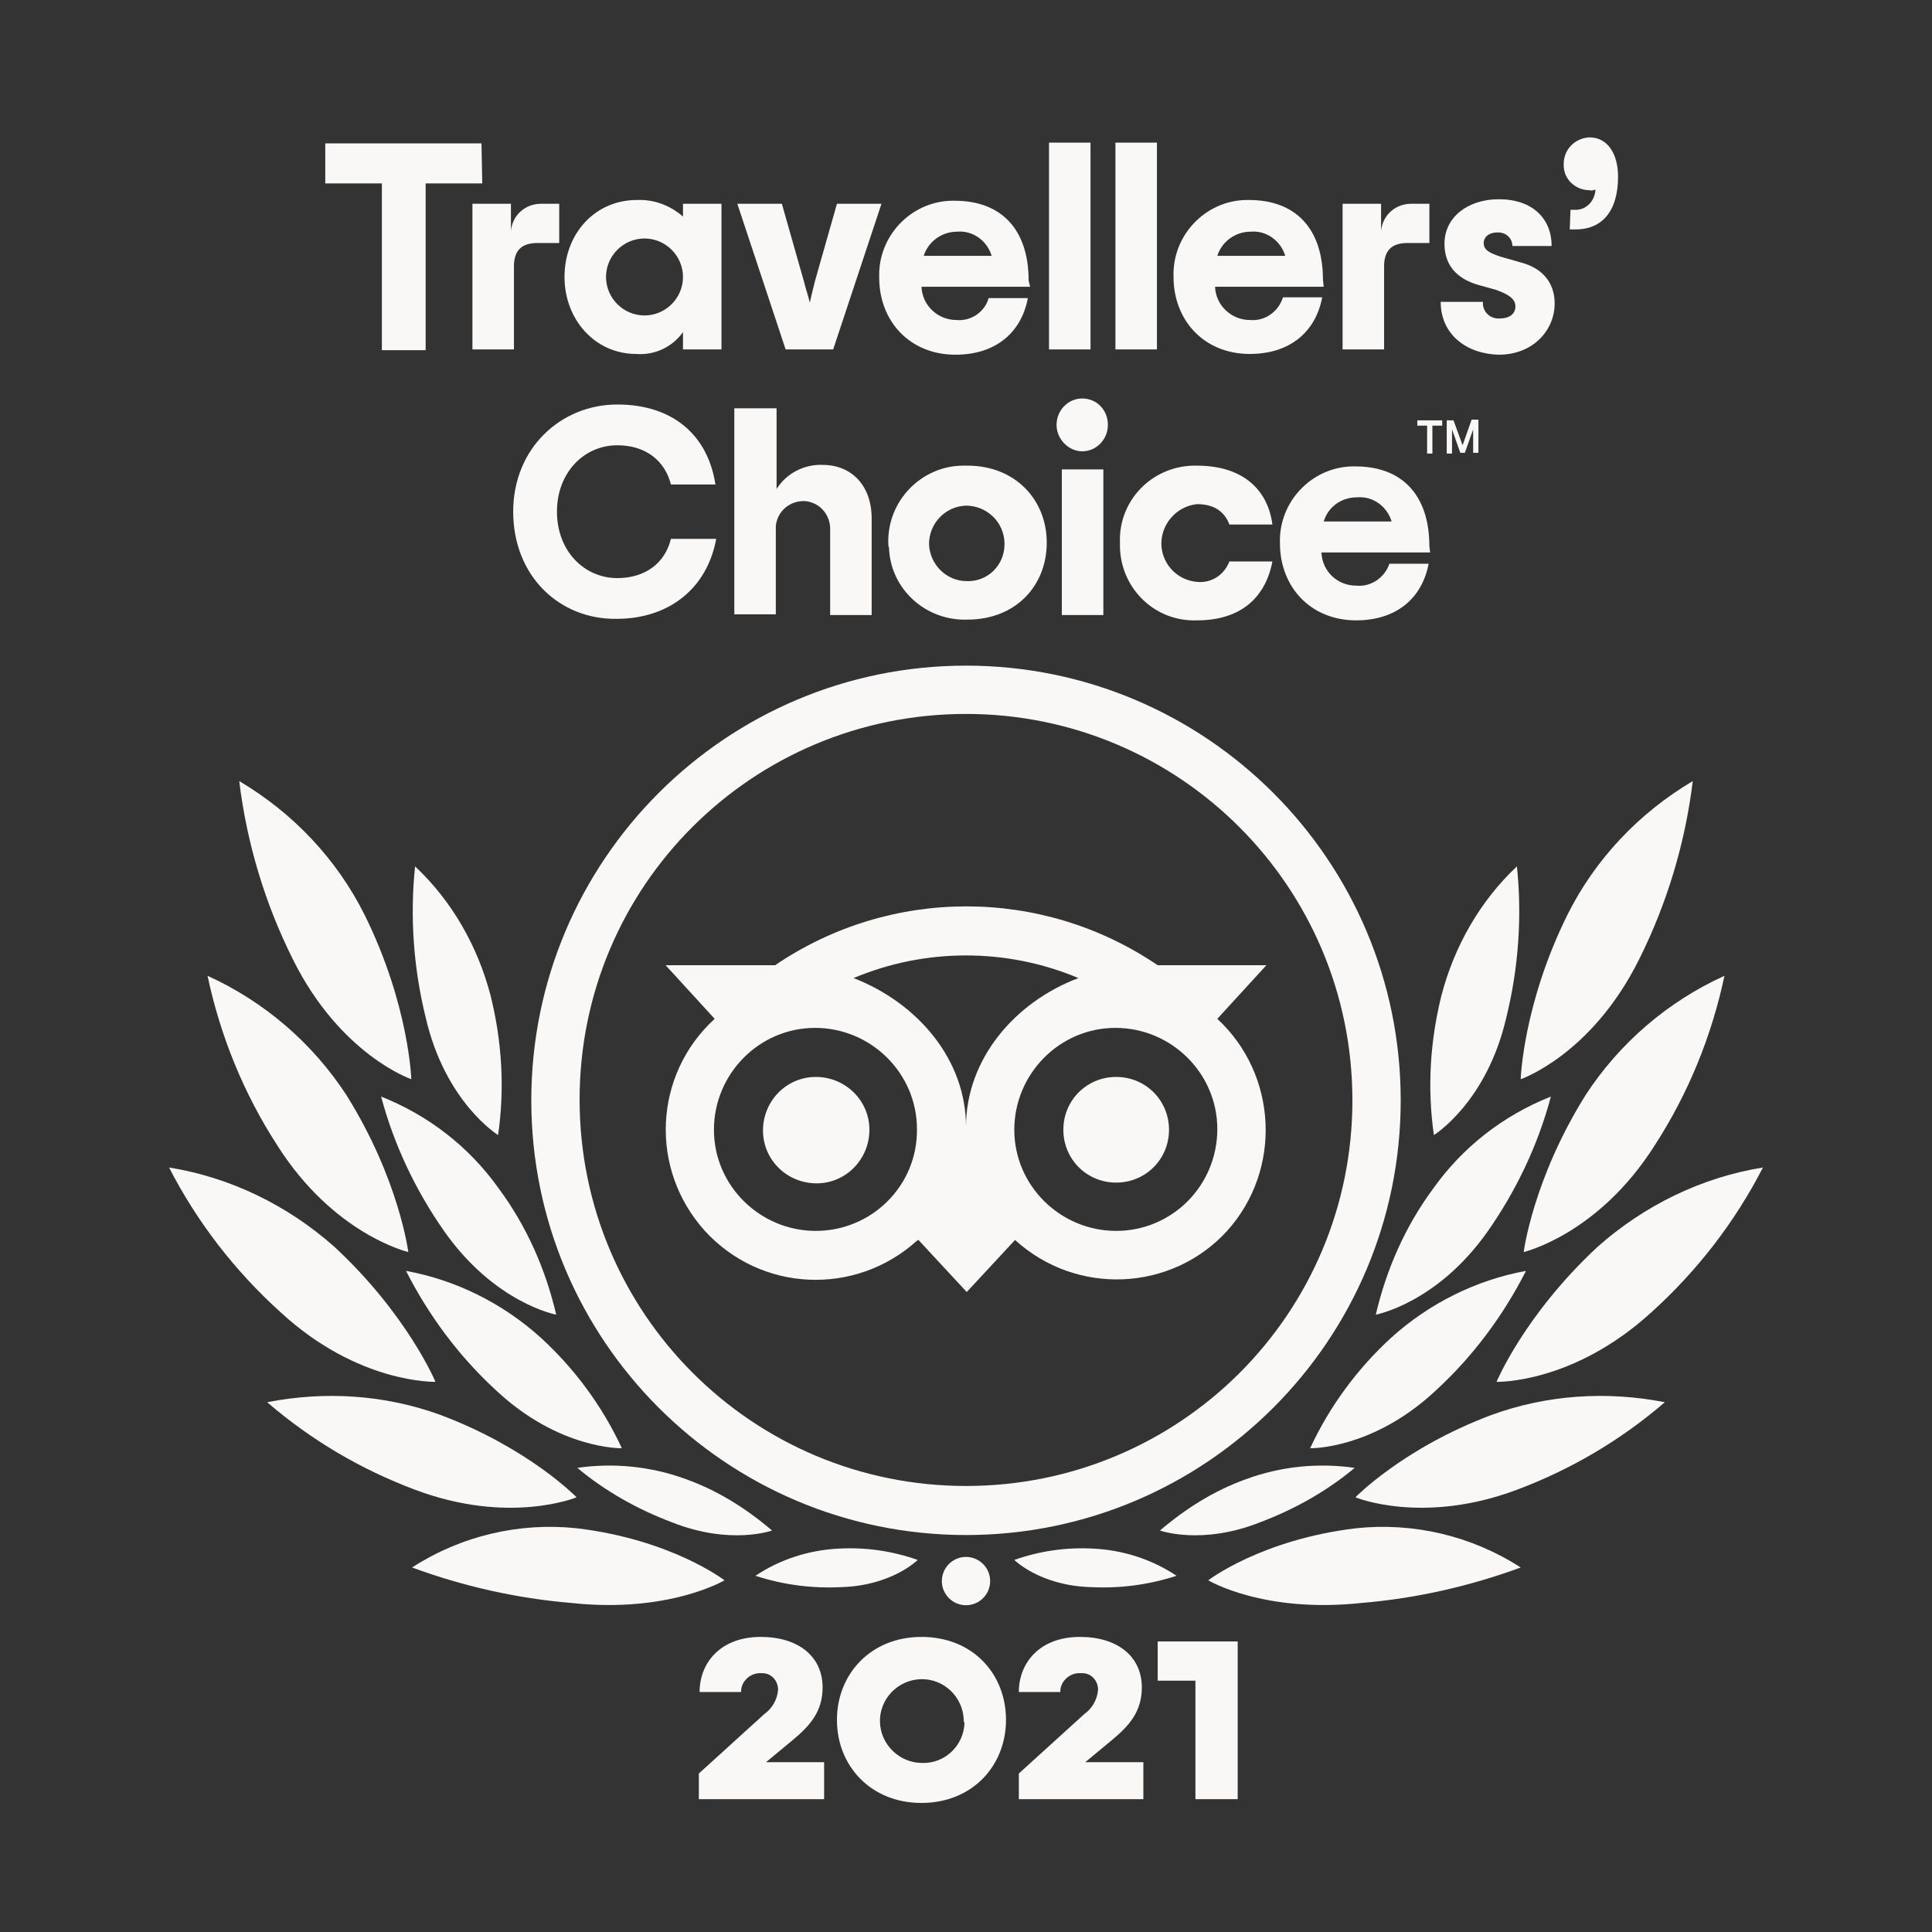 <?xml version="1.0" encoding="utf-8"?>
<!-- Generator: Adobe Illustrator 26.3.1, SVG Export Plug-In . SVG Version: 6.00 Build 0)  -->
<svg version="1.1" id="Layer_1" xmlns="http://www.w3.org/2000/svg" xmlns:xlink="http://www.w3.org/1999/xlink" x="0px" y="0px"
	 viewBox="0 0 256 256" style="enable-background:new 0 0 256 256;" xml:space="preserve">
<rect x="0" y="0" width="256" height="256" fill="#333333" stroke="none"/>
<style type="text/css">
	.st0{fill:#FAF8F6;}
</style>
<g id="Layer_2_5_">
	<g id="Layer_1-2_4_">
		<path class="st0" d="M92.6,235l8.7-7.9c1-0.7,1.7-1.9,1.8-3.2c0-1.2-0.9-2.2-2.1-2.2c-0.1,0-0.2,0-0.3,0c-1.3,0-2.5,1.1-2.5,2.4
			v0.1h-5.5c0-3.8,2.7-7.3,8.1-7.3c5,0,8.2,2.6,8.2,6.7c0,3.2-1.7,5.1-4,7l-3.5,2.9h7.7v4.9H92.6V235z"/>
		<path class="st0" d="M110.9,227.9c0-6.1,4.5-11,11.2-11c6.8,0,11.2,4.9,11.2,11s-4.5,11-11.2,11S110.9,234,110.9,227.9z
			 M127.7,227.9c-0.1-3.1-2.7-5.5-5.7-5.4c-3.1,0.1-5.5,2.7-5.4,5.7s2.6,5.4,5.6,5.4c3,0.1,5.5-2.3,5.6-5.3
			C127.7,228.2,127.7,228,127.7,227.9z"/>
		<path class="st0" d="M135,235l8.7-7.9c1-0.7,1.7-1.9,1.8-3.2c0-1.2-0.9-2.2-2.1-2.2c-0.1,0-0.2,0-0.4,0c-1.3,0-2.5,1.1-2.5,2.4
			v0.1H135c0-3.8,2.7-7.3,8.1-7.3c5,0,8.2,2.6,8.2,6.7c0,3.2-1.7,5.1-4,7l-3.5,2.9h7.7v4.9H135V235z"/>
		<path class="st0" d="M128,88.2c-31.8,0-57.6,25.8-57.6,57.6s25.8,57.6,57.6,57.6s57.6-25.8,57.6-57.6S159.8,88.2,128,88.2
			L128,88.2z M128,196.9c-28.3,0-51.2-22.9-51.2-51.2S99.7,94.6,128,94.6s51.2,22.9,51.2,51.2S156.3,196.9,128,196.9L128,196.9z
			 M115.2,149.7c0,3.9-3.1,7.1-7,7.1s-7.1-3.1-7.1-7s3.1-7.1,7-7.1l0,0C112,142.7,115.2,145.8,115.2,149.7L115.2,149.7z
			 M154.9,149.7c0,3.9-3.1,7-7,7s-7-3.1-7-7s3.1-7,7-7C151.8,142.7,154.9,145.8,154.9,149.7L154.9,149.7z M161.3,135l6.5-7.1h-14.4
			c-15.3-10.4-35.4-10.4-50.7,0H88.2l6.5,7.1c-8.1,7.4-8.7,19.9-1.3,28.1c7.4,8.1,19.9,8.7,28.1,1.3c0.1,0,0.1-0.1,0.2-0.1l6.4,6.9
			l6.4-6.9c8.1,7.4,20.7,6.9,28.1-1.2C169.9,155,169.3,142.4,161.3,135L161.3,135z M108.1,163.1c-7.4,0-13.5-6-13.5-13.4
			s6-13.5,13.4-13.5s13.5,6,13.5,13.4l0,0C121.6,157.1,115.5,163.1,108.1,163.1L108.1,163.1z M128,149.3c0-8.9-6.4-16.4-14.9-19.7
			c9.5-4,20.3-4,29.8,0C134.4,132.8,128,140.4,128,149.3z M147.9,163.1c-7.4,0-13.5-6-13.5-13.4s6-13.5,13.4-13.5s13.5,6,13.5,13.4
			l0,0C161.3,157.1,155.3,163.1,147.9,163.1z"/>
		<path class="st0" d="M96,209.4c0,0-7-5.4-19.6-6.9c-7.6-0.8-15.3,1-21.8,5.2c6.8,2.5,13.9,4.1,21.1,4.7
			C88.6,213.8,96,209.4,96,209.4z"/>
		<path class="st0" d="M76.4,198.4c0,0-6.3-6.5-18-10.9c-7.4-2.7-15.3-3.2-23-1.7c5.8,5,12.4,8.9,19.6,11.6
			C67.5,202.1,76.4,198.4,76.4,198.4z"/>
		<path class="st0" d="M57.7,183.1c0,0-3.7-8.9-13.4-17.9c-6.2-5.5-13.8-9.2-21.9-10.5c3.7,7.2,8.7,13.7,14.8,19.2
			C47.5,183.4,57.7,183.1,57.7,183.1z"/>
		<path class="st0" d="M54.1,165.9c0,0-1.2-9.6-8.2-20.8c-4.5-6.9-10.9-12.4-18.4-15.8c1.7,8,4.8,15.6,9.2,22.4
			C44.2,163.6,54.1,165.9,54.1,165.9z"/>
		<path class="st0" d="M54.5,143c0,0-0.3-9.9-6.2-21.8c-3.7-7.4-9.5-13.5-16.6-17.7c1,8.2,3.4,16.2,7.1,23.6
			C45.1,139.8,54.5,143,54.5,143z"/>
		<path class="st0" d="M82.4,191.9c-2.6-5.6-6.3-10.6-10.8-14.7c-5-4.5-11.2-7.6-17.8-8.8c3,5.9,7,11.3,11.9,15.8
			C74.1,192.1,82.4,191.9,82.4,191.9z"/>
		<path class="st0" d="M102.3,202.8c-3.4-2.9-7.2-5.3-11.4-6.8c-4.6-1.7-9.6-2.2-14.4-1.5c3.7,3.1,8,5.5,12.5,7.2
			C96.8,204.8,102.3,202.8,102.3,202.8z"/>
		<path class="st0" d="M121.6,206.7c-3.4-1.2-6.9-1.7-10.5-1.5c-3.9,0.2-7.7,1.4-11,3.6c3.7,1.2,7.5,1.7,11.4,1.5
			C118.2,210.1,121.6,206.7,121.6,206.7z"/>
		<path class="st0" d="M73.7,174.2c-1.4-6-3.9-11.7-7.6-16.7c-3.9-5.5-9.3-9.7-15.6-12.2c1.7,6.4,4.6,12.5,8.4,17.9
			C65.6,172.7,73.7,174.2,73.7,174.2z"/>
		<path class="st0" d="M66,150.4c0.9-6.2,0.5-12.5-1-18.5c-1.7-6.5-5.1-12.5-10-17.1c-0.7,6.7-0.2,13.5,1.4,20
			C59,146.1,66,150.4,66,150.4z"/>
		<path class="st0" d="M160.1,209.4c0,0,7-5.4,19.6-6.9c7.6-0.8,15.3,1,21.8,5.2c-6.8,2.5-13.9,4.1-21.1,4.7
			C167.4,213.8,160.1,209.4,160.1,209.4z"/>
		<path class="st0" d="M179.6,198.4c0,0,6.3-6.5,18-10.9c7.4-2.7,15.3-3.2,23-1.7c-5.8,5-12.4,8.9-19.6,11.6
			C188.5,202.1,179.6,198.4,179.6,198.4z"/>
		<path class="st0" d="M198.3,183.1c0,0,3.7-8.9,13.4-17.9c6.2-5.5,13.8-9.2,21.9-10.5c-3.7,7.2-8.7,13.7-14.8,19.2
			C208.4,183.4,198.3,183.1,198.3,183.1z"/>
		<path class="st0" d="M201.9,165.9c0,0,1.2-9.6,8.2-20.8c4.5-6.9,10.9-12.4,18.4-15.8c-1.7,8-4.8,15.6-9.2,22.4
			C211.8,163.6,201.9,165.9,201.9,165.9z"/>
		<path class="st0" d="M201.5,143c0,0,0.3-9.9,6.2-21.8c3.7-7.4,9.5-13.5,16.6-17.7c-1,8.2-3.4,16.2-7.1,23.6
			C210.9,139.8,201.5,143,201.5,143z"/>
		<path class="st0" d="M173.6,191.9c2.6-5.6,6.3-10.6,10.8-14.7c5-4.5,11.2-7.6,17.8-8.8c-3,5.9-7,11.3-11.9,15.8
			C181.9,192.1,173.6,191.9,173.6,191.9z"/>
		<path class="st0" d="M153.7,202.8c3.4-2.9,7.2-5.3,11.4-6.8c4.6-1.7,9.6-2.2,14.4-1.5c-3.7,3.1-8,5.5-12.5,7.2
			C159.2,204.8,153.7,202.8,153.7,202.8z"/>
		<path class="st0" d="M134.4,206.7c3.4-1.2,6.9-1.7,10.5-1.5c3.9,0.2,7.7,1.4,11,3.6c-3.7,1.2-7.5,1.7-11.4,1.5
			C137.8,210.1,134.4,206.7,134.4,206.7z"/>
		<path class="st0" d="M182.3,174.2c1.4-6,3.9-11.7,7.6-16.7c3.9-5.5,9.3-9.7,15.6-12.2c-1.7,6.4-4.6,12.5-8.4,17.9
			C190.4,172.7,182.3,174.2,182.3,174.2z"/>
		<path class="st0" d="M190,150.4c-0.9-6.2-0.5-12.5,1-18.5c1.7-6.5,5.1-12.5,10-17.1c0.7,6.7,0.2,13.5-1.4,20
			C197,146.1,190,150.4,190,150.4z"/>
		<circle class="st0" cx="128" cy="209.5" r="3.2"/>
		<path class="st0" d="M63.9,24.3h-7.5v22.1h-5.8V24.3h-7.5V19h20.7L63.9,24.3L63.9,24.3z"/>
		<path class="st0" d="M74.1,27v5.2h-2.9c-2.1,0-3.1,1-3.1,3.1v11h-5.5V27h5.1v3.6c0.2-2.1,1.9-3.6,4-3.6H74.1z"/>
		<path class="st0" d="M74.8,36.7c0-5.7,4-10.2,9.6-10.2c2.2-0.1,4.4,0.7,6.1,2.2V27h5.1v19.3h-5.1V44c-1.4,2-3.8,3.1-6.2,2.9
			C78.8,46.9,74.8,42.3,74.8,36.7z M90.5,36.7c0-2.8-2.3-5.1-5.1-5.1c-2.8,0-5.1,2.3-5.1,5.1l0,0c0,2.8,2.3,5.1,5.1,5.1
			S90.5,39.5,90.5,36.7L90.5,36.7z"/>
		<path class="st0" d="M97.7,27h5.9l2.9,10.2c0.3,1.2,0.6,2,0.8,2.9c0.2-0.9,0.4-1.7,0.7-2.9l2.9-10.2h5.9l-6.4,19.3h-6.3L97.7,27z"
			/>
		<path class="st0" d="M136.5,38h-14.4c0.1,2.5,2.2,4.4,4.6,4.4c2,0.2,3.8-1.1,4.3-2.9h5.2c-0.9,4.7-4.4,7.5-9.6,7.5
			c-6.1,0-10.1-4.5-10.1-10.2c-0.2-5.5,4.2-10.1,9.6-10.2c0.1,0,0.2,0,0.4,0c6.1,0,9.8,3.7,9.8,10.6L136.5,38z M122.4,33.9h9
			c-0.6-2-2.5-3.4-4.6-3.2C124.8,30.7,123,32,122.4,33.9L122.4,33.9z"/>
		<path class="st0" d="M139,18.9h5.5v27.4H139V18.9z"/>
		<path class="st0" d="M147.8,18.9h5.5v27.4h-5.5V18.9z"/>
		<path class="st0" d="M175.4,38H161c0.1,2.5,2.2,4.4,4.6,4.4c2,0.2,3.8-1.1,4.4-3h5.2c-0.9,4.7-4.4,7.5-9.6,7.5
			c-6.1,0-10.1-4.5-10.1-10.2c-0.2-5.5,4.2-10.1,9.6-10.2c0.1,0,0.2,0,0.4,0c6.1,0,9.8,3.7,9.8,10.6L175.4,38z M161.3,33.9h9
			c-0.6-2-2.5-3.4-4.6-3.2C163.7,30.7,161.9,32,161.3,33.9L161.3,33.9z"/>
		<path class="st0" d="M189.4,27v5.2h-2.9c-2.1,0-3.1,1-3.1,3.1v11h-5.5V27h5.1v3.6c0.2-2.1,1.9-3.6,4-3.6H189.4z"/>
		<path class="st0" d="M190.9,40h5.6c-0.1,1.1,0.7,2.1,1.9,2.2c0.1,0,0.2,0,0.3,0c1.3,0,2.1-0.6,2.1-1.6s-0.9-1.6-2.6-2.2l-2.5-0.7
			c-2.6-0.8-4.3-2.5-4.3-5.4c0-3.6,3.2-5.9,7.2-5.9c4.5,0,7,2.6,7,6.2h-5.2c0-1-0.8-1.8-1.9-1.8c0,0,0,0-0.1,0
			c-1.1,0-1.8,0.6-1.8,1.4c0,0.9,0.7,1.3,2.2,1.8l2.8,0.8c2.6,0.7,4.4,2.5,4.4,5.4c0,3.6-2.9,6.8-7.4,6.8
			C194.3,46.9,190.9,44.3,190.9,40z"/>
		<path class="st0" d="M208.1,27.8h0.5c1.5,0.1,2.7-1.1,2.8-2.6v-0.1c-0.2,0.1-0.5,0.2-0.8,0.1c-1.8,0-3.4-1.4-3.4-3.3
			c0-0.1,0-0.1,0-0.2c0-1.9,1.5-3.4,3.4-3.5l0,0c2.5,0,3.8,2.3,3.8,5.2c0,4.8-2.3,7-5.6,7H208L208.1,27.8z"/>
		<path class="st0" d="M68,67.8c0-8.4,6.3-14.2,13.8-14.2c7.4,0,12,4.1,13,10.6h-5.9C88.1,61,85.5,59,81.8,59c-4.4,0-8,3.6-8,8.8
			s3.6,8.8,8,8.8c3.6,0,6.3-1.9,7.1-5.2h6C93.7,78,88.6,82,81.7,82C74.1,82.1,68,76.3,68,67.8z"/>
		<path class="st0" d="M97.4,54.1h5.5v10.7c1.3-2.1,3.7-3.3,6.1-3.2c3.8,0,6.5,2.7,6.5,7.1v12.8H110V70.3c0.1-2-1.3-3.7-3.3-3.9
			c-2-0.1-3.7,1.3-3.9,3.3c0,0.2,0,0.4,0,0.5v11.2h-5.5V54.1H97.4z"/>
		<path class="st0" d="M117.7,71.9c-0.1-5.5,4.3-10.1,9.8-10.2c0.2,0,0.4,0,0.7,0c6.3,0,10.5,4.5,10.5,10.2s-4.1,10.2-10.5,10.2
			c-5.5,0.2-10.2-4-10.4-9.5C117.7,72.3,117.7,72.1,117.7,71.9z M133.1,71.9c-0.1-2.8-2.4-4.9-5.1-4.9c-2.8,0.1-4.9,2.4-4.9,5.1
			c0.1,2.7,2.3,4.9,5,4.9c2.7,0.1,4.9-2,5-4.7C133.1,72.1,133.1,72,133.1,71.9z"/>
		<path class="st0" d="M140,56.3c0-1.9,1.5-3.5,3.4-3.5s3.4,1.5,3.4,3.5c0,1.9-1.5,3.5-3.4,3.5l0,0C141.6,59.8,140,58.2,140,56.3
			L140,56.3z M140.7,62.2h5.5v19.3h-5.5V62.2z"/>
		<path class="st0" d="M148.4,71.9c-0.2-5.5,4.1-10,9.6-10.2c0.2,0,0.4,0,0.6,0c6.1,0,9.4,3.2,10,7.8h-5.7c-0.6-1.6-1.9-2.7-4.3-2.7
			c-2.8,0.3-4.9,2.8-4.7,5.6c0.2,2.5,2.2,4.5,4.7,4.7c1.9,0.2,3.6-0.9,4.3-2.7h5.7c-0.9,4.7-4.1,7.8-10,7.8
			c-5.5,0.2-10-4.1-10.2-9.6C148.4,72.3,148.4,72.1,148.4,71.9z"/>
		<path class="st0" d="M189.5,73.2h-14.4c0.1,2.5,2.1,4.4,4.6,4.4c2,0.2,3.8-1.1,4.4-2.9h5.2c-0.9,4.7-4.4,7.5-9.6,7.5
			c-6.1,0-10.1-4.5-10.1-10.2c-0.2-5.5,4.2-10.1,9.6-10.2c0.1,0,0.2,0,0.4,0c6.1,0,9.8,3.7,9.8,10.6L189.5,73.2z M175.4,69.1h9
			c-0.6-2-2.5-3.4-4.6-3.2C177.8,65.9,176,67.1,175.4,69.1z"/>
		<polygon class="st0" points="187.8,55.7 191.1,55.7 191.1,56.4 189.8,56.4 189.8,60.1 189.1,60.1 189.1,56.4 187.8,56.4 		"/>
		<path class="st0" d="M193.8,59l-1.2-3.3h-0.9v4.4h0.7v-2.5c0-0.2,0-0.4,0-0.7l1.1,3.1h0.6l1.1-3.1c0,0.2,0,0.4,0,0.7V60h0.7v-4.4
			H195L193.8,59z"/>
	</g>
</g>
<path class="st0" d="M158.4,222.7h-5v-5.2H164v20.9h-5.6V222.7z"/>
</svg>
